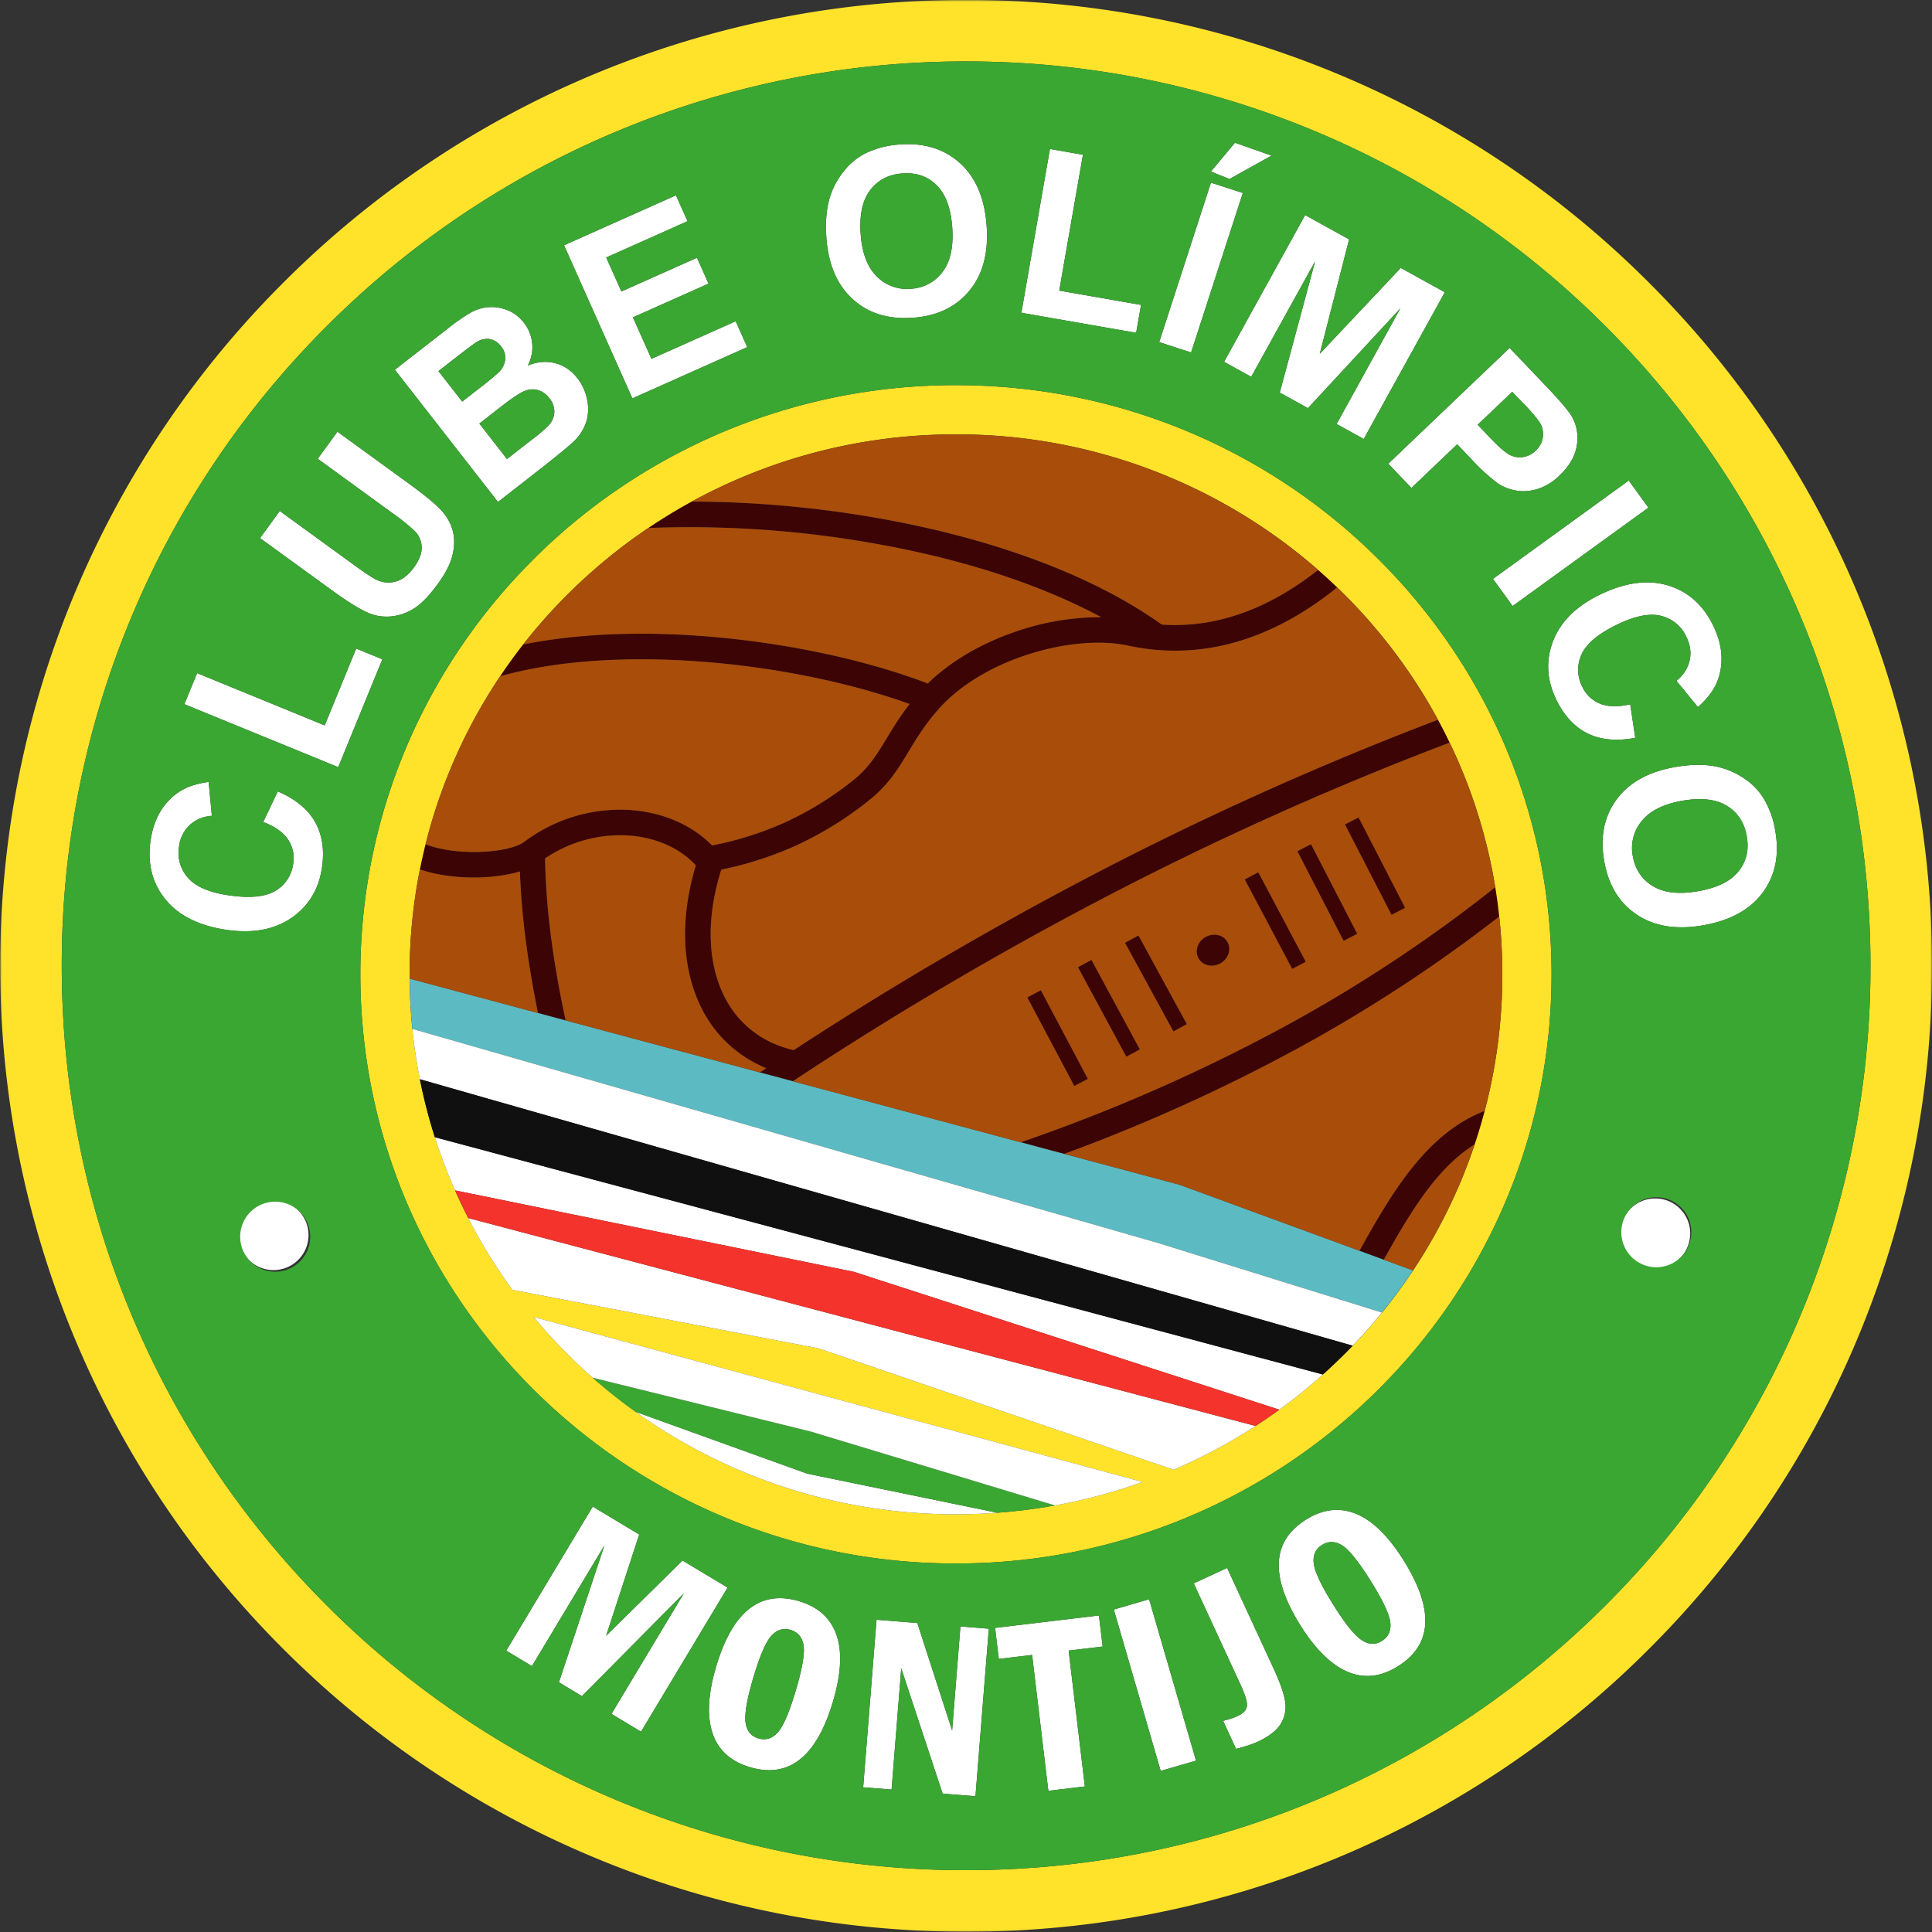 <svg xmlns="http://www.w3.org/2000/svg" width="500" height="500" fill="none"><rect width="100%" height="100%" fill="#333333" stroke="none"/><path fill="#fff" fill-rule="evenodd" d="M354.76 409.18c-3.1-4.96-5.56-8.03-7.36-9.2-1.82-1.16-3.56-1.2-5.26-.14-1.69 1.05-2.4 2.65-2.14 4.8.26 2.13 1.93 5.68 5.03 10.63 3.04 4.87 5.48 7.92 7.32 9.15 1.83 1.23 3.6 1.31 5.3.25 1.68-1.05 2.4-2.64 2.16-4.77-.24-2.13-1.91-5.7-5.05-10.72Zm8.52-5.31c7.92 12.67 7.43 21.8-1.49 27.36-4.43 2.77-8.78 3.25-13.05 1.42-4.27-1.82-8.35-5.84-12.23-12.06-7.9-12.65-7.4-21.76 1.51-27.33 4.36-2.72 8.67-3.22 12.94-1.48 4.26 1.74 8.37 5.77 12.32 12.09ZM308.94 409.78l8.64-4 12.1 26.2c1.55 3.33 2.5 6.05 2.87 8.14a8.4 8.4 0 0 1-1 5.85c-1.03 1.8-3.06 3.4-6.09 4.8-1.3.61-3.16 1.22-5.57 1.84l-3.35-7.26a20.4 20.4 0 0 0 3.7-1.21c1.53-.7 2.35-1.59 2.46-2.63.12-1.05-.44-2.9-1.66-5.54l-12.1-26.2ZM288.25 416.55l9.14-2.66 12.14 41.77-9.14 2.65-12.14-41.76ZM257.53 421.3l26.87-3.21.97 8.03-8.81 1.05 4.2 35.16-9.45 1.13-4.2-35.16-8.62 1.03-.96-8.03ZM226.85 419.19l10.55.84 9.01 27.83 2.15-26.94 7.34.59-3.45 43.35-8.5-.67-10.71-32.44-2.5 31.38-7.35-.58 3.46-43.36ZM215.58 440.33c-4.24 14.32-11.4 20-21.48 17.02-5.01-1.49-8.25-4.43-9.71-8.84-1.46-4.4-1.15-10.13.93-17.15 4.24-14.3 11.4-19.96 21.48-16.98 4.91 1.46 8.15 4.37 9.67 8.72 1.53 4.33 1.23 10.09-.89 17.23Zm-9.63-2.85c1.67-5.62 2.34-9.5 2.02-11.62-.34-2.13-1.46-3.47-3.38-4.04-1.9-.56-3.57-.03-5.01 1.58-1.43 1.6-2.97 5.22-4.63 10.81-1.63 5.5-2.3 9.36-2 11.55.29 2.19 1.4 3.57 3.33 4.14 1.9.56 3.56.05 5-1.54 1.44-1.6 3-5.22 4.67-10.88ZM153.4 389.9l12.03 7.22-8.56 26.21 19.77-19.47 11.66 7-22.4 37.3-7.65-4.6L177 412.32l-26.39 26.64-5.96-3.59 11.77-35.41-18.75 31.23-6.65-4 22.39-37.3Z" clip-rule="evenodd"/><path fill="#3C0405" fill-rule="evenodd" d="m298.31 168.14-.06-.05a57.9 57.9 0 0 1-6.39-1.02c-7.26-1.55-17.05-.63-26.47 2.52-8.57 2.86-16.75 7.53-22.39 13.82-3.55 3.97-5.77 7.65-7.81 11.03-2.8 4.62-5.28 8.73-10.39 12.76v.02a91.11 91.11 0 0 1-18.96 11.68 91.1 91.1 0 0 1-19.17 6.16 61.77 61.77 0 0 0-1.88 7.5c-1.72 9.36-.85 17.81 2.29 24.53a25.82 25.82 0 0 0 15.31 13.82c.99.33 2 .63 3.02.87a919.44 919.44 0 0 1 76.71-45 836.23 836.23 0 0 1 94.56-42.22l2.3 6.19a830.5 830.5 0 0 0-93.8 41.9 918.55 918.55 0 0 0-86.27 51.34l-3.68-5.49 3.08-2.05a32.25 32.25 0 0 1-17.24-16.56c-3.7-7.92-4.76-17.76-2.78-28.52a68.55 68.55 0 0 1 1.78-7.4c-4.33-4.74-11-7.49-18.3-7.79a34.67 34.67 0 0 0-20.7 5.98c.09 6.28.6 12.92 1.46 19.76.98 7.69 2.4 15.63 4.18 23.64l-6.45 1.43a267.28 267.28 0 0 1-4.28-24.24c-.75-5.9-1.24-11.67-1.43-17.22-3.34 1-7.52 1.56-11.81 1.57-6.17.02-12.77-1.08-17.62-3.58l3.03-5.88c3.87 2 9.35 2.87 14.59 2.86 5.62-.01 10.72-.99 12.92-2.63a41.42 41.42 0 0 1 26.38-8.3c8.68.36 16.72 3.6 22.25 9.24a85.75 85.75 0 0 0 18.83-5.95 84.57 84.57 0 0 0 17.6-10.85c4.12-3.24 6.32-6.9 8.8-11 1.64-2.7 3.39-5.61 5.89-8.8-15.34-5.55-35.26-9.7-55.34-11.08-18.85-1.3-37.77-.16-53.04 4.6l-1.95-6.33c16.1-5 35.86-6.23 55.43-4.88 21.77 1.5 43.42 6.18 59.6 12.37 6.28-6.13 14.59-10.7 23.18-13.57a67.18 67.18 0 0 1 21.7-3.59c-12.56-6.76-27.47-12.05-43.3-15.88a272.9 272.9 0 0 0-74.3-7.18l-.3-6.61a279.7 279.7 0 0 1 76.16 7.37c21.94 5.3 42.23 13.36 57.42 24.22 5.95.4 11.79-.25 17.5-1.9 8.45-2.43 16.64-7.01 24.52-13.5l4.2 5.1c-8.6 7.08-17.58 12.1-26.9 14.78a56.9 56.9 0 0 1-21.65 1.97l-.03.04ZM262 296.37a453.13 453.13 0 0 0 68.59-29.72 375.64 375.64 0 0 0 58.5-38.74l4.17 5.13a382.73 382.73 0 0 1-59.54 39.44 458.67 458.67 0 0 1-69.6 30.15l-2.12-6.26Zm126.71-3.4c-7.18 2.12-12.96 7.03-17.99 13.28-5.23 6.5-9.7 14.53-14.09 22.46l-5.8-3.19c4.51-8.18 9.13-16.46 14.74-23.42 5.8-7.2 12.6-12.91 21.28-15.48l1.86 6.34Z" clip-rule="evenodd"/><mask id="a" width="500" height="500" x="0" y="0" maskUnits="userSpaceOnUse" style="mask-type:luminance"><path fill="#fff" d="M0 0h500v500H0V0Z"/></mask><g mask="url(#a)"><path fill="#FFE32B" fill-rule="evenodd" d="M250.03 15.9a233.32 233.32 0 0 0-165.5 68.55 233.31 233.31 0 0 0-68.55 165.5c0 64.63 26.2 123.15 68.55 165.5A233.32 233.32 0 0 0 250.03 484c64.64 0 123.15-26.2 165.5-68.55a233.33 233.33 0 0 0 68.55-165.5c0-64.63-26.2-123.14-68.55-165.5a233.32 233.32 0 0 0-165.5-68.55ZM73.28 73.2A249.18 249.18 0 0 1 250.03-.02 249.17 249.17 0 0 1 426.8 73.2 249.18 249.18 0 0 1 500 249.95a249.18 249.18 0 0 1-73.21 176.76 249.18 249.18 0 0 1-176.76 73.21 249.2 249.2 0 0 1-176.75-73.21A249.2 249.2 0 0 1 .06 249.95 249.2 249.2 0 0 1 73.28 73.2Z" clip-rule="evenodd"/></g><path fill="#FFE32B" fill-rule="evenodd" d="M247.4 112.42a141.83 141.83 0 0 0-100.03 40.95A138.47 138.47 0 0 0 106 252.15c0 30.5 9.87 58.7 26.62 81.66l79.14 15.12 92 31.43a141.65 141.65 0 0 0 43.68-29.42 138.45 138.45 0 0 0 41.36-98.79c0-38.58-15.8-73.51-41.36-98.78a141.83 141.83 0 0 0-100.04-40.95ZM138.1 340.84a141.82 141.82 0 0 0 109.3 51.05c16.96 0 33.23-2.95 48.3-8.36l-157.6-42.7Zm.36-196.52A154.48 154.48 0 0 1 247.4 99.68c42.53 0 81.05 17.06 108.94 44.64 27.92 27.6 45.2 65.73 45.2 107.83 0 42.1-17.28 80.23-45.2 107.84a154.48 154.48 0 0 1-108.94 44.63A154.49 154.49 0 0 1 138.46 360c-27.92-27.61-45.2-65.74-45.2-107.84 0-42.1 17.28-80.22 45.2-107.83Z" clip-rule="evenodd"/><path fill="#fff" fill-rule="evenodd" d="M435.26 207.26c-4.84.86-8.31 2.62-10.43 5.28a10.92 10.92 0 0 0-2.25 9.08c.6 3.4 2.34 5.97 5.2 7.72 2.88 1.74 6.8 2.17 11.75 1.29 4.9-.87 8.38-2.58 10.4-5.14 2.05-2.55 2.75-5.58 2.12-9.1-.62-3.53-2.35-6.15-5.17-7.87-2.83-1.71-6.7-2.14-11.62-1.26Zm-1.85-8.73c4.36-.78 8.13-.78 11.33-.02 2.34.57 4.53 1.54 6.56 2.89a16.88 16.88 0 0 1 4.83 4.76 23.4 23.4 0 0 1 3.3 8.8c1.11 6.23.04 11.55-3.2 15.99-3.26 4.43-8.37 7.26-15.34 8.5-6.91 1.22-12.65.33-17.21-2.68-4.57-3.01-7.4-7.62-8.5-13.82-1.12-6.28-.06-11.62 3.17-16.01 3.22-4.4 8.24-7.2 15.06-8.41ZM421.9 182.27l1.3 8.68c-4.86.92-8.98.53-12.37-1.16-3.39-1.69-6.08-4.6-8.08-8.74-2.48-5.13-2.74-10.2-.79-15.22 1.96-5 6.01-9 12.17-11.97 6.5-3.14 12.36-3.92 17.57-2.34 5.2 1.57 9.1 5.07 11.72 10.48 2.28 4.72 2.71 9.24 1.3 13.55-.82 2.57-2.59 5.04-5.3 7.44l-5.58-6.81a9.25 9.25 0 0 0 3.42-5.18c.47-2.01.2-4.06-.8-6.12a9.7 9.7 0 0 0-6.48-5.47c-2.94-.78-6.73-.05-11.4 2.2-4.92 2.38-8.02 4.96-9.26 7.72a9.46 9.46 0 0 0 .16 8.37 8.62 8.62 0 0 0 4.58 4.4c2.06.84 4.67.9 7.85.17ZM386.38 149.82l35.14-25.46 5.1 7.02-35.15 25.46-5.09-7.02ZM391.37 101.4l-8.95 8.53 3.26 3.41c2.35 2.47 4.08 3.94 5.2 4.46s2.25.67 3.41.47a5.94 5.94 0 0 0 3.12-1.63 5.7 5.7 0 0 0 .9-7.54 41.42 41.42 0 0 0-4.07-4.7l-2.88-3ZM359.29 120l31.4-29.96 9.57 10.05c3.63 3.8 5.84 6.42 6.63 7.87a11.23 11.23 0 0 1 1.17 7.4c-.43 2.7-1.9 5.25-4.4 7.63a14.33 14.33 0 0 1-5.84 3.6c-1.98.57-3.84.68-5.6.34a12.5 12.5 0 0 1-4.58-1.83 48.7 48.7 0 0 1-6.64-6.04l-3.88-4.08-11.84 11.3-6-6.28ZM316.79 93.64l20.98-37.98 11.38 6.28-7.59 29.62 20.96-22.23 11.4 6.3-20.99 37.98-7.02-3.88 16.5-29.92-23.91 25.82-7.3-4.03 9.15-33.97-16.54 29.89-7.02-3.88ZM300 88.54l13.39-41.27 8.25 2.67-13.38 41.28-8.25-2.68ZM264.33 80.94l7.39-42.39 8.54 1.5-6.13 35.16 21.17 3.7-1.26 7.22-29.71-5.19ZM222.74 60.67c.37 4.9 1.78 8.54 4.2 10.9a10.93 10.93 0 0 0 8.82 3.16 10.86 10.86 0 0 0 8.2-4.4c2.03-2.69 2.85-6.54 2.47-11.56-.37-4.97-1.73-8.6-4.07-10.87-2.33-2.28-5.28-3.29-8.85-3.02-3.56.27-6.34 1.72-8.33 4.36-2 2.63-2.8 6.44-2.44 11.43Zm-8.87.96c-.33-4.41.05-8.17 1.13-11.27.8-2.28 1.98-4.36 3.53-6.24a16.87 16.87 0 0 1 5.23-4.32 23.42 23.42 0 0 1 9.09-2.4c6.3-.48 11.49 1.13 15.58 4.8 4.07 3.68 6.38 9.05 6.9 16.11.53 7-.93 12.62-4.39 16.85-3.45 4.24-8.32 6.6-14.6 7.07-6.36.47-11.57-1.1-15.61-4.77-4.05-3.64-6.34-8.92-6.86-15.83ZM163.66 103.1l-17.68-39.62 28.96-12.93 3 6.7-21.05 9.4 3.93 8.79 19.56-8.73 2.99 6.7-19.57 8.73 4.8 10.73 21.8-9.73 2.99 6.7-29.73 13.27ZM124.06 109.62l7.15 9.17 6.33-4.93a39.5 39.5 0 0 0 4.52-3.85 5.39 5.39 0 0 0 1.4-3.31 5.42 5.42 0 0 0-1.3-3.66 5.7 5.7 0 0 0-2.8-2.05 5.24 5.24 0 0 0-3.35.1c-1.18.4-3.33 1.8-6.44 4.23l-5.51 4.3Zm-10.59-13.58 6.15 7.89 4.47-3.48a75.39 75.39 0 0 0 4.86-3.98 5.69 5.69 0 0 0 1.8-3.37 4.6 4.6 0 0 0-1.07-3.44 4.8 4.8 0 0 0-2.88-1.9 4.9 4.9 0 0 0-3.5.81c-.73.45-2.7 1.92-5.91 4.42l-3.92 3.05Zm-11.28-.35 13.52-10.53a49.29 49.29 0 0 1 6.25-4.34c1.5-.8 3.04-1.24 4.63-1.34 1.6-.1 3.2.18 4.82.82 1.61.65 3 1.72 4.16 3.2a10.2 10.2 0 0 1 1.03 11.09c2.53-1 4.91-1.18 7.16-.58s4.14 1.9 5.68 3.88a13.05 13.05 0 0 1 2.48 5.38c.43 2.04.38 3.97-.18 5.83a12.24 12.24 0 0 1-3.3 5.2c-1.04 1-3.73 3.22-8.05 6.64l-11.51 8.97-26.69-34.22ZM67.3 139.26l5.1-7.02 19.03 13.83c3.02 2.2 5.04 3.53 6.05 4 1.66.75 3.33.9 5 .41 1.7-.48 3.23-1.7 4.64-3.63 1.43-1.96 2.1-3.74 2-5.34a6.04 6.04 0 0 0-1.72-4 50.5 50.5 0 0 0-5.75-4.65l-19.42-14.13 5.1-7.01 18.46 13.41c4.21 3.07 7.06 5.42 8.52 7.07a12.38 12.38 0 0 1 2.9 5.3c.46 1.87.43 3.92-.1 6.13-.52 2.22-1.77 4.7-3.76 7.43-2.4 3.3-4.6 5.52-6.61 6.66a13.3 13.3 0 0 1-5.96 1.84c-1.97.1-3.72-.2-5.32-.88-2.34-1-5.48-2.94-9.41-5.8L67.3 139.27ZM87.53 198.54l-39.82-16.3 3.3-8.04 33.02 13.53 8.15-19.89 6.78 2.78-11.43 27.92ZM68.12 212.74l3.77-7.93c4.55 1.96 7.75 4.58 9.63 7.88 1.86 3.28 2.48 7.2 1.82 11.75-.8 5.64-3.42 10-7.84 13.07-4.42 3.06-10 4.11-16.77 3.15-7.15-1.03-12.45-3.65-15.89-7.87-3.44-4.2-4.73-9.29-3.88-15.23.75-5.2 2.91-9.19 6.49-11.98 2.11-1.67 4.96-2.74 8.55-3.21l.83 8.76c-2.3.19-4.2.99-5.73 2.39a9.05 9.05 0 0 0-2.76 5.53 9.69 9.69 0 0 0 2.33 8.15c2 2.3 5.56 3.8 10.68 4.53 5.42.78 9.43.37 12-1.23a9.45 9.45 0 0 0 4.54-7.04 8.58 8.58 0 0 0-1.35-6.2c-1.24-1.84-3.37-3.36-6.42-4.52ZM319.6 36.94l9.48 3.33-10.88 6.06-4.82-1.93 6.23-7.46Z" clip-rule="evenodd"/><path fill="#3C0405" fill-rule="evenodd" d="m269.38 256.28 12.17 22.93-3.51 1.85-12.17-22.93 3.51-1.85ZM282.48 248.42l12.51 23.17-3.5 1.88-12.51-23.17 3.5-1.88ZM294.64 242.1l12.52 22.93-3.49 1.9-12.51-22.94 3.48-1.89ZM325.65 225.74l12.29 23.17-3.51 1.85-12.29-23.17 3.51-1.85ZM339.3 218.47l11.96 23.2-3.53 1.82-11.96-23.2 3.52-1.82ZM351.6 211.55l12.06 23.4-3.53 1.81-12.05-23.4 3.53-1.81Z" clip-rule="evenodd"/><path fill="#5CBAC2" fill-rule="evenodd" d="m305.31 306.63-199.3-53.36c.03 4.38.27 8.72.7 13l192.97 55.4 57.97 18.01c2.85-3.5 5.53-7.13 8.03-10.9l-60.37-22.15Z" clip-rule="evenodd"/><path fill="#fff" fill-rule="evenodd" d="m299.67 321.67-192.96-55.4c.45 4.4 1.1 8.76 1.95 13.03l241.4 68.96c2.65-2.75 5.18-5.61 7.58-8.57l-57.97-18.02ZM342.35 355.72l-229.81-61.4c1.5 4.7 3.25 9.28 5.22 13.75l103.25 21.08 110.07 35.67c3.92-2.84 7.68-5.88 11.27-9.1ZM324.94 369.04l-203.77-53.81a138.8 138.8 0 0 0 11.45 18.58l79.14 15.12 91.99 31.43a141.5 141.5 0 0 0 21.19-11.32ZM208.96 381.4l-44.48-16.03a141.96 141.96 0 0 0 82.93 26.52c3.58 0 7.14-.13 10.66-.4l-49.11-10.1Z" clip-rule="evenodd"/><path fill="#101010" fill-rule="evenodd" d="m112.54 294.31 229.81 61.4a135.94 135.94 0 0 0 7.72-7.45l-241.4-68.95c1.01 5.1 2.3 10.11 3.87 15Z" clip-rule="evenodd"/><path fill="#F4332C" fill-rule="evenodd" d="m221 329.15-103.23-21.08c1.07 2.42 2.2 4.8 3.4 7.16l203.77 53.8c2.09-1.35 4.14-2.75 6.14-4.21l-110.07-35.67Z" clip-rule="evenodd"/><path fill="#3AA732" fill-rule="evenodd" d="m209.89 370.52-56.5-13.96c3.54 3.11 7.24 6.05 11.08 8.81l44.48 16.03 49.12 10.1c5.06-.38 10.06-1 14.96-1.9l-63.14-19.08Z" clip-rule="evenodd"/><path fill="#fff" fill-rule="evenodd" d="m153.4 356.56 56.5 13.95 63.13 19.09c7.8-1.41 15.37-3.45 22.66-6.07l-157.59-42.7a140.46 140.46 0 0 0 15.3 15.73Z" clip-rule="evenodd"/><path fill="#3C0405" fill-rule="evenodd" d="M312.01 242.5c-2.07 1.15-2.9 3.62-1.84 5.5 1.06 1.9 3.6 2.48 5.67 1.32 2.07-1.17 2.9-3.64 1.84-5.52-1.06-1.9-3.6-2.48-5.67-1.3Z" clip-rule="evenodd"/><path fill="#A94D0A" fill-rule="evenodd" d="M203.12 212.85a84.63 84.63 0 0 0 17.59-10.84c4.12-3.25 6.32-6.9 8.8-11 1.65-2.71 3.4-5.61 5.9-8.81-15.34-5.54-35.26-9.7-55.35-11.08-17.85-1.23-35.77-.26-50.6 3.88a138.21 138.21 0 0 0-19.34 43.5c3.64 1.39 8.22 2 12.61 2 5.62-.02 10.73-1 12.93-2.63a41.42 41.42 0 0 1 26.38-8.3c8.68.36 16.72 3.6 22.25 9.23a85.63 85.63 0 0 0 18.83-5.95Z" clip-rule="evenodd"/><path fill="#A94D0A" fill-rule="evenodd" d="M180.5 164.52c21.78 1.5 43.43 6.17 59.61 12.36 6.28-6.13 14.59-10.7 23.18-13.57a67.16 67.16 0 0 1 21.7-3.58c-12.56-6.77-27.47-12.06-43.3-15.88a273.3 273.3 0 0 0-73.92-7.2 141.82 141.82 0 0 0-32.35 30.13c13.86-2.78 29.53-3.34 45.09-2.26Z" clip-rule="evenodd"/><path fill="#A94D0A" fill-rule="evenodd" d="M243.25 137.42c21.93 5.3 42.23 13.37 57.42 24.22 5.95.41 11.79-.25 17.5-1.9 7.9-2.27 15.56-6.42 22.96-12.24a141.86 141.86 0 0 0-93.73-35.09c-24.8 0-48.12 6.31-68.38 17.39 20.9.04 43.33 2.58 64.23 7.62Z" clip-rule="evenodd"/><path fill="#A94D0A" fill-rule="evenodd" d="M291.86 167.07c-7.27-1.55-17.05-.63-26.48 2.52-8.56 2.86-16.75 7.53-22.38 13.82-3.55 3.97-5.77 7.65-7.82 11.03-2.79 4.62-5.27 8.73-10.38 12.76v.02a91.13 91.13 0 0 1-18.96 11.68 91.17 91.17 0 0 1-19.17 6.16 62.13 62.13 0 0 0-1.88 7.5c-1.72 9.36-.85 17.81 2.29 24.54a25.81 25.81 0 0 0 15.31 13.8c.99.34 2 .64 3.01.88a919.32 919.32 0 0 1 76.72-45 838.46 838.46 0 0 1 90.02-40.51 140.12 140.12 0 0 0-26.08-34.24c-8.34 6.72-17.06 11.5-26.08 14.1a56.87 56.87 0 0 1-21.64 1.97l-.03.04-.06-.05a57.94 57.94 0 0 1-6.4-1.02ZM135.98 242.74c-.74-5.9-1.23-11.66-1.43-17.21-3.34 1-7.52 1.56-11.81 1.57-4.77.01-9.8-.64-14.08-2.1a139.2 139.2 0 0 0-2.66 27.15v1.12l33.24 8.9a256.87 256.87 0 0 1-3.26-19.43Z" clip-rule="evenodd"/><path fill="#A94D0A" fill-rule="evenodd" d="M141.07 222.15c.09 6.29.6 12.92 1.46 19.76.92 7.22 2.23 14.66 3.86 22.17l50.27 13.46 1.65-1.1a32.25 32.25 0 0 1-17.25-16.56c-3.7-7.92-4.75-17.76-2.78-28.52a68.44 68.44 0 0 1 1.8-7.4c-4.34-4.74-11.01-7.48-18.3-7.78a34.68 34.68 0 0 0-20.71 5.97ZM370.72 306.24c-4.64 5.77-8.68 12.74-12.6 19.78l7.56 2.77c6.68-10.05 12.08-21 15.98-32.63-4.08 2.53-7.67 6.02-10.94 10.08ZM351.83 323.7c4.2-7.58 8.55-15.16 13.73-21.6 5.21-6.48 11.23-11.74 18.68-14.6A138.68 138.68 0 0 0 388 237.2a385.2 385.2 0 0 1-54.28 35.27 452.45 452.45 0 0 1-58.3 26.15l29.89 8 46.52 17.07ZM264.17 295.62a451.38 451.38 0 0 0 66.42-28.97 376.89 376.89 0 0 0 56.38-37.04 137.53 137.53 0 0 0-11.8-37.42 830.48 830.48 0 0 0-90 40.45 913.92 913.92 0 0 0-79.99 47.19l58.99 15.8Zm13.86-14.56-12.17-22.93 3.51-1.85 12.17 22.94-3.51 1.84Zm13.46-7.58-12.52-23.17 3.5-1.88L295 271.59l-3.5 1.89Zm12.18-6.55L291.15 244l3.48-1.9 12.52 22.94-3.48 1.9Zm6.5-18.92c-1.06-1.89-.24-4.35 1.84-5.52 2.07-1.16 4.61-.58 5.67 1.31 1.05 1.88.23 4.35-1.85 5.52-2.07 1.16-4.6.58-5.66-1.31Zm24.25 2.75-12.28-23.16 3.51-1.85 12.29 23.16-3.52 1.85Zm13.3-7.26-11.96-23.2 3.53-1.83 11.96 23.2-3.53 1.83Zm12.4-6.74-12.05-23.4 3.53-1.8 12.05 23.39-3.52 1.81Z" clip-rule="evenodd"/><path fill="#fff" fill-rule="evenodd" d="M71.21 310.59a9.06 9.06 0 1 0 0 18.1 9.06 9.06 0 0 0 0-18.1ZM428.67 310.16a9.06 9.06 0 1 0 0 18.11 9.06 9.06 0 0 0 0-18.11Z" clip-rule="evenodd"/><path fill="#3AA732" fill-rule="evenodd" d="M138.46 359.99c-27.92-27.61-45.2-65.74-45.2-107.84 0-42.1 17.28-80.23 45.2-107.84A154.48 154.48 0 0 1 247.4 99.68c42.53 0 81.05 17.06 108.94 44.63 27.92 27.61 45.2 65.73 45.2 107.84 0 42.1-17.28 80.23-45.2 107.84a154.48 154.48 0 0 1-108.94 44.63 154.5 154.5 0 0 1-108.94-44.63ZM419.6 319.2a9.06 9.06 0 1 1 18.11 0 9.06 9.06 0 0 1-18.11 0Zm-255.95-216.1-17.68-39.63 28.96-12.93 3 6.7-21.05 9.39 3.93 8.8 19.56-8.74 3 6.7-19.57 8.73 4.79 10.74 21.8-9.73 3 6.7-29.74 13.27ZM80.27 319.63a9.06 9.06 0 1 1-18.1 0 9.06 9.06 0 0 1 18.1 0ZM75.5 237.5c-4.42 3.06-10.01 4.12-16.78 3.15-7.15-1.03-12.45-3.65-15.88-7.86-3.44-4.22-4.73-9.3-3.88-15.24.74-5.2 2.9-9.19 6.48-11.98 2.12-1.67 4.96-2.73 8.55-3.21l.83 8.77c-2.3.18-4.2.98-5.72 2.38a9.05 9.05 0 0 0-2.76 5.53 9.69 9.69 0 0 0 2.33 8.15c2 2.3 5.56 3.8 10.68 4.54 5.41.78 9.42.36 12-1.24a9.45 9.45 0 0 0 4.54-7.03 8.58 8.58 0 0 0-1.36-6.2c-1.23-1.85-3.36-3.37-6.41-4.53l3.77-7.92c4.55 1.95 7.75 4.57 9.62 7.87 1.87 3.29 2.48 7.2 1.83 11.76-.81 5.63-3.42 9.98-7.84 13.06Zm9.04 177.95A233.32 233.32 0 0 0 250.04 484c64.63 0 123.14-26.2 165.5-68.55a233.33 233.33 0 0 0 68.54-165.5c0-64.63-26.2-123.14-68.54-165.5a233.32 233.32 0 0 0-165.5-68.55 233.32 233.32 0 0 0-165.5 68.55 233.32 233.32 0 0 0-68.56 165.5c0 64.63 26.2 123.14 68.56 165.5Zm22.2-257.74c-2.02 1.14-4 1.76-5.96 1.85-1.97.09-3.73-.2-5.32-.88-2.34-1-5.49-2.94-9.42-5.8L67.3 139.26l5.1-7.02 19.03 13.83c3.02 2.2 5.04 3.52 6.05 4 1.66.75 3.32.9 5 .4 1.7-.48 3.23-1.69 4.64-3.63 1.42-1.96 2.1-3.74 2-5.34a6.04 6.04 0 0 0-1.72-4 50.6 50.6 0 0 0-5.75-4.64l-19.43-14.13 5.1-7.01 18.46 13.41c4.22 3.07 7.07 5.42 8.53 7.06a12.38 12.38 0 0 1 2.9 5.3 13 13 0 0 1-.1 6.14c-.52 2.22-1.77 4.69-3.76 7.42-2.4 3.3-4.6 5.53-6.62 6.66Zm22.14-27.8L102.2 95.69l13.52-10.54a49.18 49.18 0 0 1 6.24-4.33c1.5-.8 3.04-1.25 4.64-1.34 1.6-.1 3.2.17 4.81.82a9.9 9.9 0 0 1 4.16 3.19 10.19 10.19 0 0 1 1.03 11.1c2.53-1 4.91-1.18 7.17-.58 2.24.6 4.13 1.9 5.68 3.88a13.05 13.05 0 0 1 2.48 5.38c.43 2.03.38 3.97-.18 5.82a12.23 12.23 0 0 1-3.31 5.2c-1.04 1-3.72 3.22-8.05 6.65l-11.5 8.97Zm194.93-32.4-7.02-3.87 20.98-37.98 11.38 6.28-7.59 29.62 20.96-22.23 11.4 6.3-20.98 37.98-7.02-3.88 16.49-29.91-23.91 25.81-7.3-4.03 9.16-33.97-16.55 29.89Zm87.02 92.28c-3.39-1.69-6.08-4.6-8.08-8.74-2.48-5.13-2.74-10.2-.78-15.22 1.95-5 6-9 12.16-11.97 6.5-3.14 12.37-3.92 17.57-2.34 5.2 1.57 9.11 5.07 11.72 10.47 2.28 4.73 2.71 9.25 1.3 13.56-.82 2.57-2.59 5.04-5.3 7.44l-5.57-6.81a9.25 9.25 0 0 0 3.41-5.18c.47-2.01.2-4.06-.8-6.12a9.7 9.7 0 0 0-6.48-5.47c-2.94-.79-6.73-.05-11.39 2.2-4.93 2.37-8.02 4.96-9.27 7.72a9.46 9.46 0 0 0 .16 8.37 8.62 8.62 0 0 0 4.58 4.4c2.06.84 4.67.9 7.85.17l1.3 8.68c-4.86.92-8.99.53-12.38-1.16Zm-74.32 230.8c-7.9-12.66-7.4-21.77 1.51-27.34 4.36-2.72 8.67-3.21 12.94-1.47 4.26 1.74 8.37 5.77 12.32 12.08 7.92 12.68 7.43 21.8-1.49 27.37-4.43 2.77-8.78 3.25-13.05 1.42-4.27-1.83-8.35-5.85-12.23-12.06ZM98.96 170.62l-11.43 27.92-39.82-16.3 3.3-8.04 33.03 13.53 8.14-19.88 6.78 2.77Zm266.32-44.33L359.3 120l31.4-29.96 9.57 10.04c3.63 3.8 5.84 6.43 6.63 7.88a11.24 11.24 0 0 1 1.18 7.4c-.44 2.7-1.9 5.24-4.4 7.63a14.36 14.36 0 0 1-5.85 3.6c-1.97.57-3.84.68-5.6.34a12.49 12.49 0 0 1-4.58-1.83 48.75 48.75 0 0 1-6.63-6.05l-3.9-4.06-11.83 11.29Zm21.1 23.53 35.14-25.46 5.1 7.02-35.15 25.46-5.09-7.02Zm-77.44 259.95 8.64-4 12.1 26.2c1.54 3.34 2.5 6.06 2.87 8.14a8.4 8.4 0 0 1-1 5.85c-1.04 1.8-3.06 3.41-6.09 4.81-1.31.61-3.16 1.22-5.57 1.84l-3.35-7.27c1.51-.36 2.75-.77 3.7-1.2 1.53-.71 2.34-1.6 2.46-2.64.11-1.05-.44-2.89-1.66-5.53l-12.1-26.2ZM131 427.2l22.4-37.3 12.02 7.22-8.56 26.21 19.77-19.47 11.66 7-22.4 37.3-7.65-4.6L177 412.32l-26.39 26.64-5.96-3.58 11.77-35.42-18.75 31.23-6.66-4ZM308.27 91.21 300 88.54l13.38-41.28 8.26 2.68-13.38 41.27Zm-87.54-13.75c-4.04-3.65-6.33-8.93-6.85-15.84-.33-4.4.05-8.17 1.12-11.26.8-2.28 1.99-4.37 3.54-6.25a16.87 16.87 0 0 1 5.22-4.32 23.42 23.42 0 0 1 9.1-2.4c6.3-.48 11.48 1.13 15.57 4.8 4.08 3.69 6.38 9.05 6.9 16.12.54 7-.93 12.62-4.39 16.85-3.45 4.24-8.32 6.59-14.6 7.06-6.35.48-11.56-1.1-15.61-4.76ZM184.39 448.5c-1.46-4.4-1.15-10.12.93-17.14 4.24-14.31 11.4-19.97 21.48-16.98 4.92 1.46 8.15 4.36 9.67 8.71 1.53 4.34 1.23 10.1-.88 17.23-4.25 14.33-11.4 20.01-21.48 17.03-5.02-1.5-8.26-4.43-9.72-8.85Zm42.46-29.31 10.55.84 9.01 27.83 2.15-26.94 7.35.59-3.46 43.36-8.5-.68-10.71-32.44-2.5 31.39-7.35-.59 3.46-43.36Zm30.68 2.1 26.87-3.2.96 8.02-8.8 1.06 4.2 35.16-9.45 1.13-4.2-35.16-8.62 1.03-.96-8.03Zm30.72-4.74 9.14-2.66 12.14 41.77-9.15 2.65-12.13-41.76Zm126.93-193.6c-1.11-6.28-.06-11.62 3.17-16.02 3.22-4.39 8.25-7.2 15.06-8.4 4.36-.78 8.13-.78 11.33-.02a20.3 20.3 0 0 1 6.56 2.88 16.9 16.9 0 0 1 4.83 4.77 23.43 23.43 0 0 1 3.3 8.8c1.12 6.23.04 11.54-3.2 15.98-3.26 4.43-8.37 7.26-15.34 8.5-6.91 1.23-12.65.33-17.2-2.68-4.58-3-7.4-7.61-8.5-13.81ZM294.04 86.12l-29.71-5.18 7.39-42.39 8.55 1.5-6.13 35.16 21.16 3.69-1.26 7.22Zm24.16-39.8-4.82-1.93 6.23-7.45 9.47 3.33-10.88 6.06Z" clip-rule="evenodd"/><path fill="#3AA732" fill-rule="evenodd" d="M194.95 434.21c-1.63 5.5-2.29 9.36-2 11.55.3 2.19 1.4 3.57 3.33 4.14 1.9.56 3.57.05 5-1.55 1.44-1.59 3-5.2 4.68-10.88 1.66-5.61 2.33-9.48 2.01-11.6-.34-2.14-1.45-3.48-3.37-4.05-1.9-.56-3.57-.03-5.02 1.58-1.42 1.6-2.97 5.22-4.63 10.81ZM345.03 415.26c3.04 4.87 5.48 7.92 7.32 9.16 1.83 1.22 3.6 1.3 5.3.24 1.68-1.05 2.4-2.64 2.16-4.77-.24-2.13-1.91-5.7-5.05-10.71-3.1-4.97-5.56-8.04-7.37-9.2-1.8-1.16-3.56-1.2-5.25-.15s-2.4 2.65-2.14 4.8c.25 2.13 1.93 5.68 5.03 10.63ZM119.63 103.93l4.46-3.48a75.15 75.15 0 0 0 4.86-3.98 5.68 5.68 0 0 0 1.8-3.37 4.58 4.58 0 0 0-1.08-3.43 4.78 4.78 0 0 0-2.87-1.9 4.9 4.9 0 0 0-3.5.8c-.73.45-2.7 1.92-5.9 4.42l-3.92 3.06 6.15 7.88ZM129.58 105.32l-5.52 4.3 7.16 9.17 6.32-4.93a40.5 40.5 0 0 0 4.52-3.85 5.4 5.4 0 0 0 1.4-3.3 5.41 5.41 0 0 0-1.3-3.67 5.7 5.7 0 0 0-2.79-2.04 5.24 5.24 0 0 0-3.35.1c-1.19.39-3.34 1.8-6.44 4.22ZM222.75 60.67c.37 4.9 1.78 8.54 4.2 10.9a10.93 10.93 0 0 0 8.81 3.16 10.86 10.86 0 0 0 8.22-4.4c2.01-2.69 2.83-6.54 2.46-11.56-.38-4.97-1.73-8.6-4.07-10.87-2.33-2.29-5.28-3.3-8.85-3.02-3.56.27-6.34 1.72-8.34 4.35-1.99 2.64-2.8 6.45-2.43 11.44ZM382.42 109.93l3.26 3.41c2.35 2.46 4.08 3.94 5.2 4.46s2.25.67 3.41.47a5.95 5.95 0 0 0 3.12-1.63 5.7 5.7 0 0 0 .9-7.55 41.73 41.73 0 0 0-4.07-4.69l-2.88-3-8.94 8.53ZM435.27 207.25c-4.85.87-8.32 2.63-10.43 5.28a10.92 10.92 0 0 0-2.26 9.08c.61 3.41 2.35 5.98 5.21 7.73 2.88 1.74 6.79 2.17 11.75 1.29 4.9-.87 8.38-2.58 10.4-5.14 2.05-2.56 2.75-5.59 2.12-9.12-.63-3.5-2.35-6.13-5.17-7.85-2.83-1.71-6.7-2.14-11.62-1.27Z" clip-rule="evenodd"/></svg>